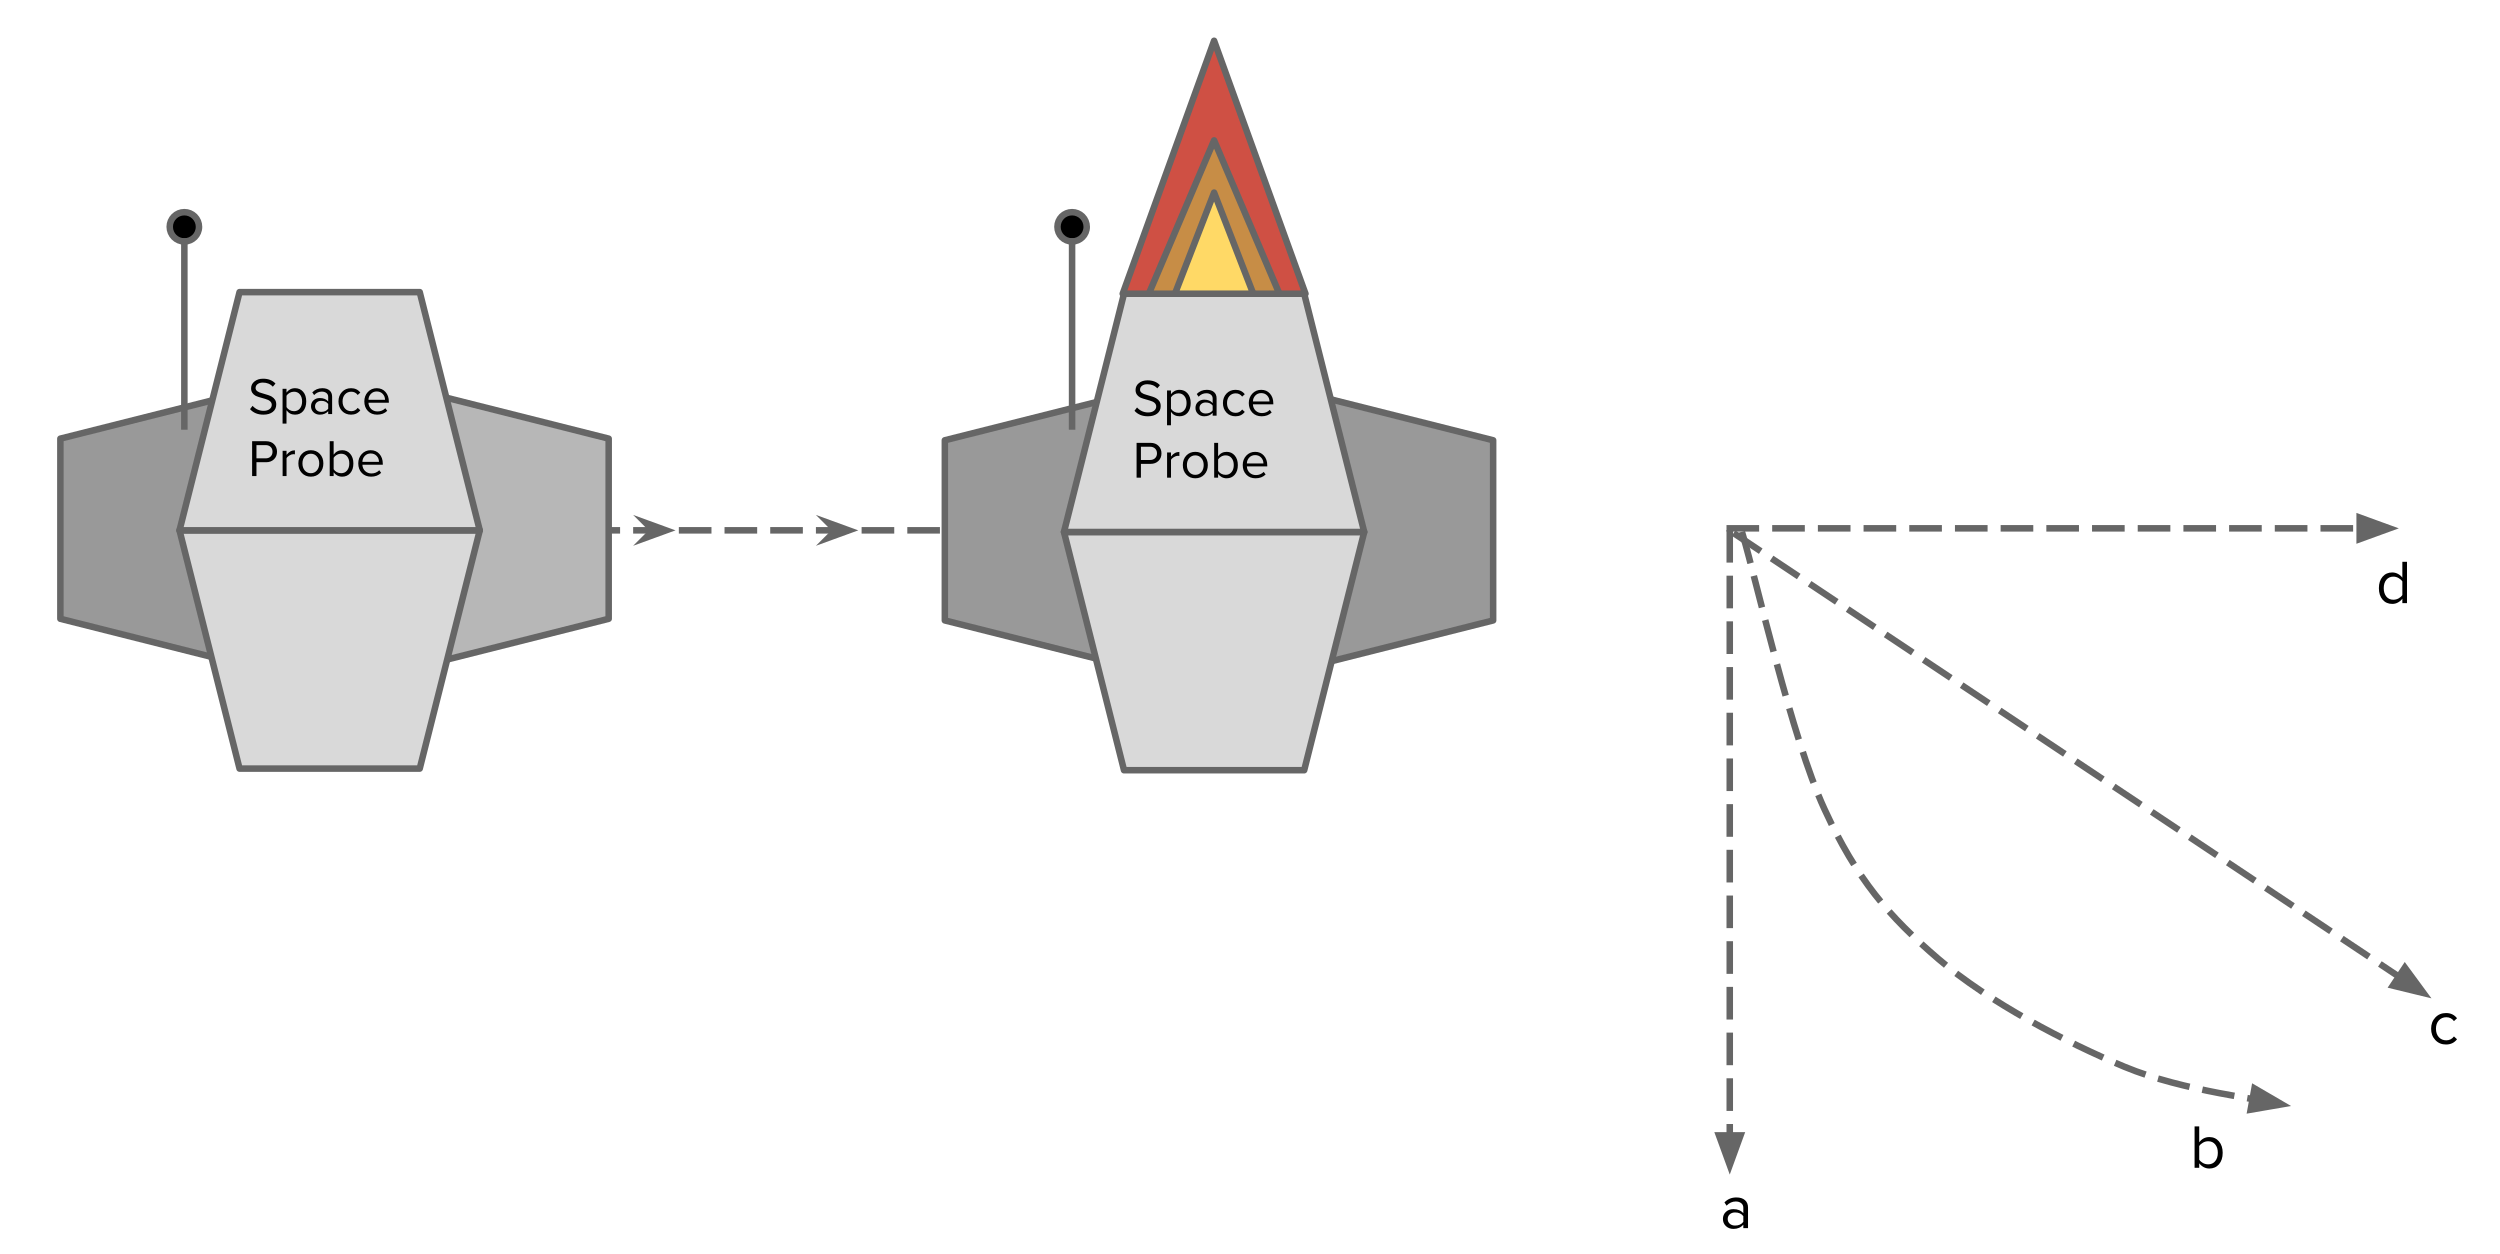 <?xml version="1.0" standalone="yes"?>

<svg version="1.1" viewBox="0.0 0.0 766.003 384.1" fill="none" stroke="none" stroke-linecap="square" stroke-miterlimit="10" xmlns="http://www.w3.org/2000/svg" xmlns:xlink="http://www.w3.org/1999/xlink"><clipPath id="p.0"><path d="m0 0l766.003 0l0 384.1l-766.003 0l0 -384.1z" clip-rule="nonzero"></path></clipPath><g clip-path="url(#p.0)"><path fill="#000000" fill-opacity="0.0" d="m0 0l766.003 0l0 384.1l-766.003 0z" fill-rule="nonzero"></path><path fill="#000000" fill-opacity="0.0" d="m152.997 162.501l209.008 0" fill-rule="nonzero"></path><path stroke="#666666" stroke-width="2.0" stroke-linejoin="round" stroke-linecap="butt" stroke-dasharray="8.0,6.0" d="m152.997 162.501l209.008 0" fill-rule="nonzero"></path><path fill="#999999" d="m384.5 208.5l0 -92.0l73.0 18.4l0 55.2z" fill-rule="nonzero"></path><path stroke="#666666" stroke-width="2.0" stroke-linejoin="round" stroke-linecap="butt" d="m384.5 208.5l0 -92.0l73.0 18.4l0 55.2z" fill-rule="nonzero"></path><path fill="#999999" d="m362.5 208.5l0 -92.0l-73.0 18.4l0 55.2z" fill-rule="nonzero"></path><path stroke="#666666" stroke-width="2.0" stroke-linejoin="round" stroke-linecap="butt" d="m362.5 208.5l0 -92.0l-73.0 18.4l0 55.2z" fill-rule="nonzero"></path><path fill="#d9d9d9" d="m326.0 163.0l92.0 0l-18.4 73.0l-55.2 0z" fill-rule="nonzero"></path><path stroke="#666666" stroke-width="2.0" stroke-linejoin="round" stroke-linecap="butt" d="m326.0 163.0l92.0 0l-18.4 73.0l-55.2 0z" fill-rule="nonzero"></path><path fill="#d9d9d9" d="m326.0 163.0l92.0 0l-18.4 -73.0l-55.2 0z" fill-rule="nonzero"></path><path stroke="#666666" stroke-width="2.0" stroke-linejoin="round" stroke-linecap="butt" d="m326.0 163.0l92.0 0l-18.4 -73.0l-55.2 0z" fill-rule="nonzero"></path><path fill="#000000" fill-opacity="0.0" d="m338.0 103.004l125.008 0l0 46.992l-125.008 0z" fill-rule="nonzero"></path><path fill="#000000" d="m351.703 127.551q-2.578 0 -4.094 -1.688l0.781 -1.016q0.656 0.734 1.531 1.141q0.891 0.391 1.828 0.391q1.156 0 1.828 -0.516q0.688 -0.516 0.688 -1.328q0 -1.266 -1.984 -1.812q-2.359 -0.625 -3.016 -0.984q-0.641 -0.375 -0.984 -0.922q-0.344 -0.562 -0.344 -1.328q0 -1.281 1.031 -2.109q1.047 -0.844 2.641 -0.844q2.406 0 3.797 1.484l-0.812 0.969q-1.141 -1.266 -3.078 -1.266q-0.969 0 -1.594 0.469q-0.609 0.453 -0.609 1.219q0 0.562 0.516 0.953q0.516 0.391 1.484 0.625q2.281 0.625 2.938 1.031q0.672 0.406 1.031 0.984q0.359 0.578 0.359 1.422q0 1.469 -1.078 2.297q-1.062 0.828 -2.859 0.828zm9.689 0q-1.656 0 -2.609 -1.359l0 4.109l-1.203 0l0 -10.672l1.203 0l0 1.156q0.406 -0.594 1.094 -0.969q0.688 -0.375 1.516 -0.375q1.547 0 2.484 1.094q0.953 1.078 0.953 2.953q0 1.859 -0.938 2.969q-0.938 1.094 -2.5 1.094zm-0.312 -1.062q1.125 0 1.797 -0.812q0.688 -0.828 0.688 -2.188q0 -1.328 -0.672 -2.141q-0.672 -0.828 -1.812 -0.828q-0.719 0 -1.359 0.359q-0.625 0.359 -0.938 0.875l0 3.484q0.312 0.516 0.938 0.891q0.641 0.359 1.359 0.359zm10.48 0.875l0 -0.875q-0.969 1.062 -2.562 1.062q-1.172 0 -1.938 -0.734q-0.766 -0.734 -0.766 -1.828q0 -1.109 0.75 -1.812q0.766 -0.719 1.953 -0.719q1.672 0 2.562 1.047l0 -1.391q0 -0.781 -0.562 -1.203q-0.547 -0.422 -1.391 -0.422q-1.359 0 -2.359 1.062l-0.562 -0.828q1.234 -1.281 3.078 -1.281q1.422 0 2.203 0.688q0.797 0.688 0.797 1.922l0 5.312l-1.203 0zm-2.125 -0.672q1.422 0 2.125 -0.953l0 -1.469q-0.703 -0.953 -2.125 -0.953q-0.844 0 -1.375 0.469q-0.531 0.469 -0.531 1.219q0 0.75 0.531 1.219q0.531 0.469 1.375 0.469zm9.135 0.859q-1.703 0 -2.781 -1.141q-1.078 -1.156 -1.078 -2.922q0 -1.734 1.078 -2.891q1.078 -1.156 2.781 -1.156q1.797 0 2.828 1.344l-0.797 0.734q-0.734 -1.0 -1.969 -1.0q-1.188 0 -1.938 0.828q-0.734 0.812 -0.734 2.141q0 1.344 0.734 2.172q0.734 0.828 1.938 0.828q1.219 0 1.969 -1.016l0.797 0.734q-1.031 1.344 -2.828 1.344zm7.998 0q-1.75 0 -2.844 -1.125q-1.094 -1.141 -1.094 -2.938q0 -1.703 1.078 -2.875q1.094 -1.172 2.734 -1.172q1.656 0 2.672 1.156q1.031 1.156 1.031 2.984l0 0.312l-6.25 0q0.062 1.188 0.844 1.938q0.797 0.734 1.938 0.734q1.406 0 2.391 -0.984l0.578 0.797q-1.188 1.172 -3.078 1.172zm2.406 -4.547q0 -1.062 -0.703 -1.812q-0.703 -0.75 -1.844 -0.75q-1.078 0 -1.797 0.75q-0.703 0.75 -0.734 1.812l5.078 0z" fill-rule="nonzero"></path><path fill="#000000" d="m348.25 146.364l0 -10.672l4.281 0q1.531 0 2.438 0.922q0.906 0.906 0.906 2.297q0 1.406 -0.922 2.312q-0.922 0.906 -2.422 0.906l-2.953 0l0 4.234l-1.328 0zm4.125 -5.422q0.969 0 1.547 -0.562q0.578 -0.562 0.578 -1.469q0 -0.922 -0.578 -1.469q-0.578 -0.562 -1.547 -0.562l-2.797 0l0 4.062l2.797 0zm5.22 5.422l0 -7.734l1.203 0l0 1.25q1.062 -1.406 2.562 -1.406l0 1.234l-0.469 -0.047q-0.547 0 -1.203 0.391q-0.656 0.391 -0.891 0.844l0 5.469l-1.203 0zm8.655 0.188q-1.688 0 -2.766 -1.141q-1.062 -1.141 -1.062 -2.922q0 -1.781 1.062 -2.906q1.078 -1.141 2.766 -1.141q1.672 0 2.75 1.141q1.078 1.125 1.078 2.906q0 1.781 -1.078 2.922q-1.078 1.141 -2.75 1.141zm0 -1.062q1.125 0 1.844 -0.844q0.719 -0.844 0.719 -2.156q0 -1.297 -0.719 -2.125q-0.719 -0.844 -1.844 -0.844q-1.125 0 -1.859 0.828q-0.719 0.828 -0.719 2.141q0 1.328 0.719 2.172q0.719 0.828 1.859 0.828zm6.98 -1.219q0.312 0.516 0.938 0.875q0.641 0.344 1.359 0.344q1.141 0 1.812 -0.828q0.688 -0.828 0.688 -2.156q0 -1.344 -0.672 -2.156q-0.672 -0.828 -1.828 -0.828q-0.719 0 -1.359 0.375q-0.625 0.359 -0.938 0.875l0 3.5zm-1.203 2.094l0 -10.672l1.203 0l0 4.109q0.984 -1.359 2.609 -1.359q1.531 0 2.484 1.125q0.953 1.109 0.953 2.938q0 1.859 -0.953 2.953q-0.953 1.094 -2.484 1.094q-0.828 0 -1.516 -0.375q-0.672 -0.375 -1.094 -0.969l0 1.156l-1.203 0zm12.684 0.188q-1.75 0 -2.844 -1.125q-1.094 -1.141 -1.094 -2.938q0 -1.703 1.078 -2.875q1.094 -1.172 2.734 -1.172q1.656 0 2.672 1.156q1.031 1.156 1.031 2.984l0 0.312l-6.25 0q0.062 1.188 0.844 1.938q0.797 0.734 1.938 0.734q1.406 0 2.391 -0.984l0.578 0.797q-1.188 1.172 -3.078 1.172zm2.406 -4.547q0 -1.062 -0.703 -1.812q-0.703 -0.75 -1.844 -0.75q-1.078 0 -1.797 0.75q-0.703 0.75 -0.734 1.812l5.078 0z" fill-rule="nonzero"></path><path fill="#cf5044" d="m400.0 90.003l-28.0 -77.512l-28.0 77.512z" fill-rule="nonzero"></path><path stroke="#666666" stroke-width="2.0" stroke-linejoin="round" stroke-linecap="butt" d="m400.0 90.003l-28.0 -77.512l-28.0 77.512z" fill-rule="nonzero"></path><path fill="#c78d46" d="m392.0 90.003l-20.0 -46.992l-20.0 46.992z" fill-rule="nonzero"></path><path stroke="#666666" stroke-width="2.0" stroke-linejoin="round" stroke-linecap="butt" d="m392.0 90.003l-20.0 -46.992l-20.0 46.992z" fill-rule="nonzero"></path><path fill="#ffd966" d="m384.0 90.003l-12.0 -30.992l-12.0 30.992z" fill-rule="nonzero"></path><path stroke="#666666" stroke-width="2.0" stroke-linejoin="round" stroke-linecap="butt" d="m384.0 90.003l-12.0 -30.992l-12.0 30.992z" fill-rule="nonzero"></path><path fill="#b7b7b7" d="m113.5 208.0l0 -92.0l73.0 18.4l0 55.2z" fill-rule="nonzero"></path><path stroke="#666666" stroke-width="2.0" stroke-linejoin="round" stroke-linecap="butt" d="m113.5 208.0l0 -92.0l73.0 18.4l0 55.2z" fill-rule="nonzero"></path><path fill="#999999" d="m91.5 208.0l0 -92.0l-73.0 18.4l0 55.2z" fill-rule="nonzero"></path><path stroke="#666666" stroke-width="2.0" stroke-linejoin="round" stroke-linecap="butt" d="m91.5 208.0l0 -92.0l-73.0 18.4l0 55.2z" fill-rule="nonzero"></path><path fill="#d9d9d9" d="m55.0 162.5l92.0 0l-18.4 73.0l-55.2 0z" fill-rule="nonzero"></path><path stroke="#666666" stroke-width="2.0" stroke-linejoin="round" stroke-linecap="butt" d="m55.0 162.5l92.0 0l-18.4 73.0l-55.2 0z" fill-rule="nonzero"></path><path fill="#d9d9d9" d="m55.0 162.5l92.0 0l-18.4 -73.0l-55.2 0z" fill-rule="nonzero"></path><path stroke="#666666" stroke-width="2.0" stroke-linejoin="round" stroke-linecap="butt" d="m55.0 162.5l92.0 0l-18.4 -73.0l-55.2 0z" fill-rule="nonzero"></path><path fill="#000000" fill-opacity="0.0" d="m67.0 102.504l125.008 0l0 46.992l-125.008 0z" fill-rule="nonzero"></path><path fill="#000000" d="m80.703 127.051q-2.578 0 -4.094 -1.688l0.781 -1.016q0.656 0.734 1.531 1.141q0.891 0.391 1.828 0.391q1.156 0 1.828 -0.516q0.688 -0.516 0.688 -1.328q0 -1.266 -1.984 -1.812q-2.359 -0.625 -3.016 -0.984q-0.641 -0.375 -0.984 -0.922q-0.344 -0.562 -0.344 -1.328q0 -1.281 1.031 -2.109q1.047 -0.844 2.641 -0.844q2.406 0 3.797 1.484l-0.812 0.969q-1.141 -1.266 -3.078 -1.266q-0.969 0 -1.594 0.469q-0.609 0.453 -0.609 1.219q0 0.562 0.516 0.953q0.516 0.391 1.484 0.625q2.281 0.625 2.938 1.031q0.672 0.406 1.031 0.984q0.359 0.578 0.359 1.422q0 1.469 -1.078 2.297q-1.062 0.828 -2.859 0.828zm9.689 0q-1.656 0 -2.609 -1.359l0 4.109l-1.203 0l0 -10.672l1.203 0l0 1.156q0.406 -0.594 1.094 -0.969q0.688 -0.375 1.516 -0.375q1.547 0 2.484 1.094q0.953 1.078 0.953 2.953q0 1.859 -0.938 2.969q-0.938 1.094 -2.5 1.094zm-0.312 -1.062q1.125 0 1.797 -0.812q0.688 -0.828 0.688 -2.188q0 -1.328 -0.672 -2.141q-0.672 -0.828 -1.812 -0.828q-0.719 0 -1.359 0.359q-0.625 0.359 -0.938 0.875l0 3.484q0.312 0.516 0.938 0.891q0.641 0.359 1.359 0.359zm10.48 0.875l0 -0.875q-0.969 1.062 -2.562 1.062q-1.172 0 -1.938 -0.734q-0.766 -0.734 -0.766 -1.828q0 -1.109 0.75 -1.812q0.766 -0.719 1.953 -0.719q1.672 0 2.562 1.047l0 -1.391q0 -0.781 -0.562 -1.203q-0.547 -0.422 -1.391 -0.422q-1.359 0 -2.359 1.062l-0.562 -0.828q1.234 -1.281 3.078 -1.281q1.422 0 2.203 0.688q0.797 0.688 0.797 1.922l0 5.312l-1.203 0zm-2.125 -0.672q1.422 0 2.125 -0.953l0 -1.469q-0.703 -0.953 -2.125 -0.953q-0.844 0 -1.375 0.469q-0.531 0.469 -0.531 1.219q0 0.75 0.531 1.219q0.531 0.469 1.375 0.469zm9.135 0.859q-1.703 0 -2.781 -1.141q-1.078 -1.156 -1.078 -2.922q0 -1.734 1.078 -2.891q1.078 -1.156 2.781 -1.156q1.797 0 2.828 1.344l-0.797 0.734q-0.734 -1.0 -1.969 -1.0q-1.188 0 -1.938 0.828q-0.734 0.812 -0.734 2.141q0 1.344 0.734 2.172q0.734 0.828 1.938 0.828q1.219 0 1.969 -1.016l0.797 0.734q-1.031 1.344 -2.828 1.344zm7.998 0q-1.75 0 -2.844 -1.125q-1.094 -1.141 -1.094 -2.938q0 -1.703 1.078 -2.875q1.094 -1.172 2.734 -1.172q1.656 0 2.672 1.156q1.031 1.156 1.031 2.984l0 0.312l-6.25 0q0.062 1.188 0.844 1.938q0.797 0.734 1.938 0.734q1.406 0 2.391 -0.984l0.578 0.797q-1.188 1.172 -3.078 1.172zm2.406 -4.547q0 -1.062 -0.703 -1.812q-0.703 -0.75 -1.844 -0.75q-1.078 0 -1.797 0.75q-0.703 0.75 -0.734 1.812l5.078 0z" fill-rule="nonzero"></path><path fill="#000000" d="m77.25 145.864l0 -10.672l4.281 0q1.531 0 2.438 0.922q0.906 0.906 0.906 2.297q0 1.406 -0.922 2.312q-0.922 0.906 -2.422 0.906l-2.953 0l0 4.234l-1.328 0zm4.125 -5.422q0.969 0 1.547 -0.562q0.578 -0.562 0.578 -1.469q0 -0.922 -0.578 -1.469q-0.578 -0.562 -1.547 -0.562l-2.797 0l0 4.062l2.797 0zm5.22 5.422l0 -7.734l1.203 0l0 1.25q1.062 -1.406 2.562 -1.406l0 1.234l-0.469 -0.047q-0.547 0 -1.203 0.391q-0.656 0.391 -0.891 0.844l0 5.469l-1.203 0zm8.655 0.188q-1.688 0 -2.766 -1.141q-1.062 -1.141 -1.062 -2.922q0 -1.781 1.062 -2.906q1.078 -1.141 2.766 -1.141q1.672 0 2.75 1.141q1.078 1.125 1.078 2.906q0 1.781 -1.078 2.922q-1.078 1.141 -2.75 1.141zm0 -1.062q1.125 0 1.844 -0.844q0.719 -0.844 0.719 -2.156q0 -1.297 -0.719 -2.125q-0.719 -0.844 -1.844 -0.844q-1.125 0 -1.859 0.828q-0.719 0.828 -0.719 2.141q0 1.328 0.719 2.172q0.719 0.828 1.859 0.828zm6.98 -1.219q0.312 0.516 0.938 0.875q0.641 0.344 1.359 0.344q1.141 0 1.812 -0.828q0.688 -0.828 0.688 -2.156q0 -1.344 -0.672 -2.156q-0.672 -0.828 -1.828 -0.828q-0.719 0 -1.359 0.375q-0.625 0.359 -0.938 0.875l0 3.5zm-1.203 2.094l0 -10.672l1.203 0l0 4.109q0.984 -1.359 2.609 -1.359q1.531 0 2.484 1.125q0.953 1.109 0.953 2.938q0 1.859 -0.953 2.953q-0.953 1.094 -2.484 1.094q-0.828 0 -1.516 -0.375q-0.672 -0.375 -1.094 -0.969l0 1.156l-1.203 0zm12.684 0.188q-1.75 0 -2.844 -1.125q-1.094 -1.141 -1.094 -2.938q0 -1.703 1.078 -2.875q1.094 -1.172 2.734 -1.172q1.656 0 2.672 1.156q1.031 1.156 1.031 2.984l0 0.312l-6.25 0q0.062 1.188 0.844 1.938q0.797 0.734 1.938 0.734q1.406 0 2.391 -0.984l0.578 0.797q-1.188 1.172 -3.078 1.172zm2.406 -4.547q0 -1.062 -0.703 -1.812q-0.703 -0.75 -1.844 -0.75q-1.078 0 -1.797 0.75q-0.703 0.75 -0.734 1.812l5.078 0z" fill-rule="nonzero"></path><path fill="#000000" fill-opacity="0.0" d="m530.0 161.885l205.008 0" fill-rule="nonzero"></path><path stroke="#666666" stroke-width="2.0" stroke-linejoin="round" stroke-linecap="butt" stroke-dasharray="8.0,6.0" d="m530.0 161.885l193.008 0" fill-rule="evenodd"></path><path fill="#666666" stroke="#666666" stroke-width="2.0" stroke-linecap="butt" d="m723.008 165.188l9.076 -3.303l-9.076 -3.303z" fill-rule="evenodd"></path><path fill="#000000" fill-opacity="0.0" d="m532.0 163.885l213.008 142.016" fill-rule="nonzero"></path><path stroke="#666666" stroke-width="2.0" stroke-linejoin="round" stroke-linecap="butt" stroke-dasharray="8.0,6.0" d="m532.0 163.885l203.023 135.359" fill-rule="evenodd"></path><path fill="#666666" stroke="#666666" stroke-width="2.0" stroke-linecap="butt" d="m733.191 301.992l9.384 2.286l-5.719 -7.783z" fill-rule="evenodd"></path><path fill="#000000" fill-opacity="0.0" d="m530.0 163.386l0 196.504" fill-rule="nonzero"></path><path stroke="#666666" stroke-width="2.0" stroke-linejoin="round" stroke-linecap="butt" stroke-dasharray="8.0,6.0" d="m530.0 163.386l0 184.504" fill-rule="evenodd"></path><path fill="#666666" stroke="#666666" stroke-width="2.0" stroke-linecap="butt" d="m526.697 347.89l3.303 9.076l3.303 -9.076z" fill-rule="evenodd"></path><path fill="#000000" fill-opacity="0.0" d="m534.0 163.885c4.167 14.0 15.0 62.333 25.0 84.0c10.0 21.667 19.667 32.833 35.0 46.0c15.333 13.167 39.0 25.5 57.0 33.0c18.0 7.5 42.5 10.0 51.0 12.0" fill-rule="nonzero"></path><path stroke="#666666" stroke-width="2.0" stroke-linejoin="round" stroke-linecap="butt" stroke-dasharray="8.0,6.0" d="m534.0 163.885c4.167 14.0 15.0 62.333 25.0 84.0c10.0 21.667 19.667 32.833 35.0 46.0c15.333 13.167 39.0 25.5 57.0 33.0c9.0 3.75 19.625 6.25 29.062 8.062c2.359 0.453 4.645 0.863 6.812 1.239c1.083 0.188 2.137 0.367 3.156 0.539l0.16 0.027" fill-rule="evenodd"></path><path fill="#666666" stroke="#666666" stroke-width="2.0" stroke-linecap="butt" d="m689.604 340.004l9.519 -1.638l-8.345 -4.863z" fill-rule="evenodd"></path><path fill="#000000" fill-opacity="0.0" d="m518.0 349.388l40.0 0l0 36.504l-40.0 0z" fill-rule="nonzero"></path><path fill="#000000" d="m534.156 376.308l0 -1.047q-1.156 1.281 -3.031 1.281q-1.391 0 -2.312 -0.875q-0.906 -0.875 -0.906 -2.172q0 -1.328 0.906 -2.172q0.906 -0.844 2.312 -0.844q1.969 0 3.031 1.25l0 -1.656q0 -0.922 -0.656 -1.422q-0.641 -0.516 -1.656 -0.516q-1.609 0 -2.812 1.281l-0.656 -1.0q1.453 -1.516 3.656 -1.516q1.688 0 2.625 0.828q0.938 0.812 0.938 2.266l0 6.312l-1.438 0zm-2.516 -0.797q1.688 0 2.516 -1.141l0 -1.734q-0.828 -1.141 -2.516 -1.141q-1.016 0 -1.641 0.562q-0.625 0.562 -0.625 1.453q0 0.875 0.625 1.438q0.625 0.562 1.641 0.562z" fill-rule="nonzero"></path><path fill="#000000" fill-opacity="0.0" d="m662.0 330.885l40.0 0l0 36.504l-40.0 0z" fill-rule="nonzero"></path><path fill="#000000" d="m673.844 355.32q0.391 0.609 1.141 1.031q0.75 0.406 1.609 0.406q1.344 0 2.141 -0.969q0.812 -0.984 0.812 -2.562q0 -1.594 -0.797 -2.562q-0.797 -0.984 -2.156 -0.984q-0.859 0 -1.609 0.438q-0.75 0.422 -1.141 1.031l0 4.172zm-1.422 2.484l0 -12.672l1.422 0l0 4.875q1.188 -1.609 3.109 -1.609q1.812 0 2.938 1.328q1.141 1.328 1.141 3.5q0 2.203 -1.141 3.516q-1.125 1.297 -2.938 1.297q-0.969 0 -1.781 -0.453q-0.812 -0.453 -1.328 -1.156l0 1.375l-1.422 0z" fill-rule="nonzero"></path><path fill="#000000" fill-opacity="0.0" d="m735.008 292.885l40.0 0l0 36.504l-40.0 0z" fill-rule="nonzero"></path><path fill="#000000" d="m749.477 320.039q-2.016 0 -3.297 -1.375q-1.281 -1.375 -1.281 -3.453q0 -2.078 1.281 -3.438q1.281 -1.375 3.297 -1.375q2.125 0 3.359 1.594l-0.938 0.875q-0.875 -1.188 -2.344 -1.188q-1.406 0 -2.297 0.984q-0.875 0.969 -0.875 2.547q0 1.594 0.875 2.578q0.875 0.969 2.297 0.969q1.438 0 2.344 -1.188l0.938 0.859q-1.234 1.609 -3.359 1.609z" fill-rule="nonzero"></path><path fill="#000000" fill-opacity="0.0" d="m719.008 157.885l40.0 0l0 36.504l-40.0 0z" fill-rule="nonzero"></path><path fill="#000000" d="m736.086 184.805l0 -1.375q-0.516 0.703 -1.328 1.156q-0.797 0.453 -1.766 0.453q-1.844 0 -2.969 -1.312q-1.125 -1.312 -1.125 -3.5q0 -2.203 1.125 -3.516q1.141 -1.312 2.969 -1.312q0.922 0 1.734 0.438q0.812 0.422 1.359 1.172l0 -4.875l1.422 0l0 12.672l-1.422 0zm-2.766 -1.047q0.859 0 1.609 -0.406q0.766 -0.422 1.156 -1.031l0 -4.172q-0.391 -0.609 -1.156 -1.031q-0.75 -0.438 -1.609 -0.438q-1.328 0 -2.141 0.969q-0.797 0.969 -0.797 2.578q0 1.578 0.797 2.562q0.797 0.969 2.141 0.969z" fill-rule="nonzero"></path><path fill="#000000" d="m52.0 69.496l0 0c0 -2.479 2.009 -4.488 4.488 -4.488l0 0c1.19 0 2.332 0.473 3.174 1.315c0.842 0.842 1.315 1.983 1.315 3.174l0 0c0 2.479 -2.009 4.488 -4.488 4.488l0 0c-2.479 0 -4.488 -2.009 -4.488 -4.488z" fill-rule="nonzero"></path><path stroke="#666666" stroke-width="2.0" stroke-linejoin="round" stroke-linecap="butt" d="m52.0 69.496l0 0c0 -2.479 2.009 -4.488 4.488 -4.488l0 0c1.19 0 2.332 0.473 3.174 1.315c0.842 0.842 1.315 1.983 1.315 3.174l0 0c0 2.479 -2.009 4.488 -4.488 4.488l0 0c-2.479 0 -4.488 -2.009 -4.488 -4.488z" fill-rule="nonzero"></path><path fill="#000000" fill-opacity="0.0" d="m56.488 130.676l0 -56.693" fill-rule="nonzero"></path><path stroke="#666666" stroke-width="2.0" stroke-linejoin="round" stroke-linecap="butt" d="m56.488 130.676l0 -56.693" fill-rule="nonzero"></path><path fill="#000000" d="m324.0 69.496l0 0c0 -2.479 2.009 -4.488 4.488 -4.488l0 0c1.19 0 2.332 0.473 3.174 1.315c0.842 0.842 1.315 1.983 1.315 3.174l0 0c0 2.479 -2.009 4.488 -4.488 4.488l0 0c-2.479 0 -4.488 -2.009 -4.488 -4.488z" fill-rule="nonzero"></path><path stroke="#666666" stroke-width="2.0" stroke-linejoin="round" stroke-linecap="butt" d="m324.0 69.496l0 0c0 -2.479 2.009 -4.488 4.488 -4.488l0 0c1.19 0 2.332 0.473 3.174 1.315c0.842 0.842 1.315 1.983 1.315 3.174l0 0c0 2.479 -2.009 4.488 -4.488 4.488l0 0c-2.479 0 -4.488 -2.009 -4.488 -4.488z" fill-rule="nonzero"></path><path fill="#000000" fill-opacity="0.0" d="m328.488 130.676l0 -56.693" fill-rule="nonzero"></path><path stroke="#666666" stroke-width="2.0" stroke-linejoin="round" stroke-linecap="butt" d="m328.488 130.676l0 -56.693" fill-rule="nonzero"></path><path fill="#000000" fill-opacity="0.0" d="m198.861 162.501l8.126 0" fill-rule="nonzero"></path><path stroke="#666666" stroke-width="2.0" stroke-linejoin="round" stroke-linecap="butt" d="m198.861 162.501l1.272 0" fill-rule="evenodd"></path><path fill="#666666" stroke="#666666" stroke-width="2.0" stroke-linecap="butt" d="m200.133 162.501l-2.249 2.249l6.18 -2.249l-6.18 -2.249z" fill-rule="evenodd"></path><path fill="#000000" fill-opacity="0.0" d="m254.861 162.501l8.126 0" fill-rule="nonzero"></path><path stroke="#666666" stroke-width="2.0" stroke-linejoin="round" stroke-linecap="butt" d="m254.861 162.501l1.272 0" fill-rule="evenodd"></path><path fill="#666666" stroke="#666666" stroke-width="2.0" stroke-linecap="butt" d="m256.133 162.501l-2.249 2.249l6.18 -2.249l-6.18 -2.249z" fill-rule="evenodd"></path></g></svg>

